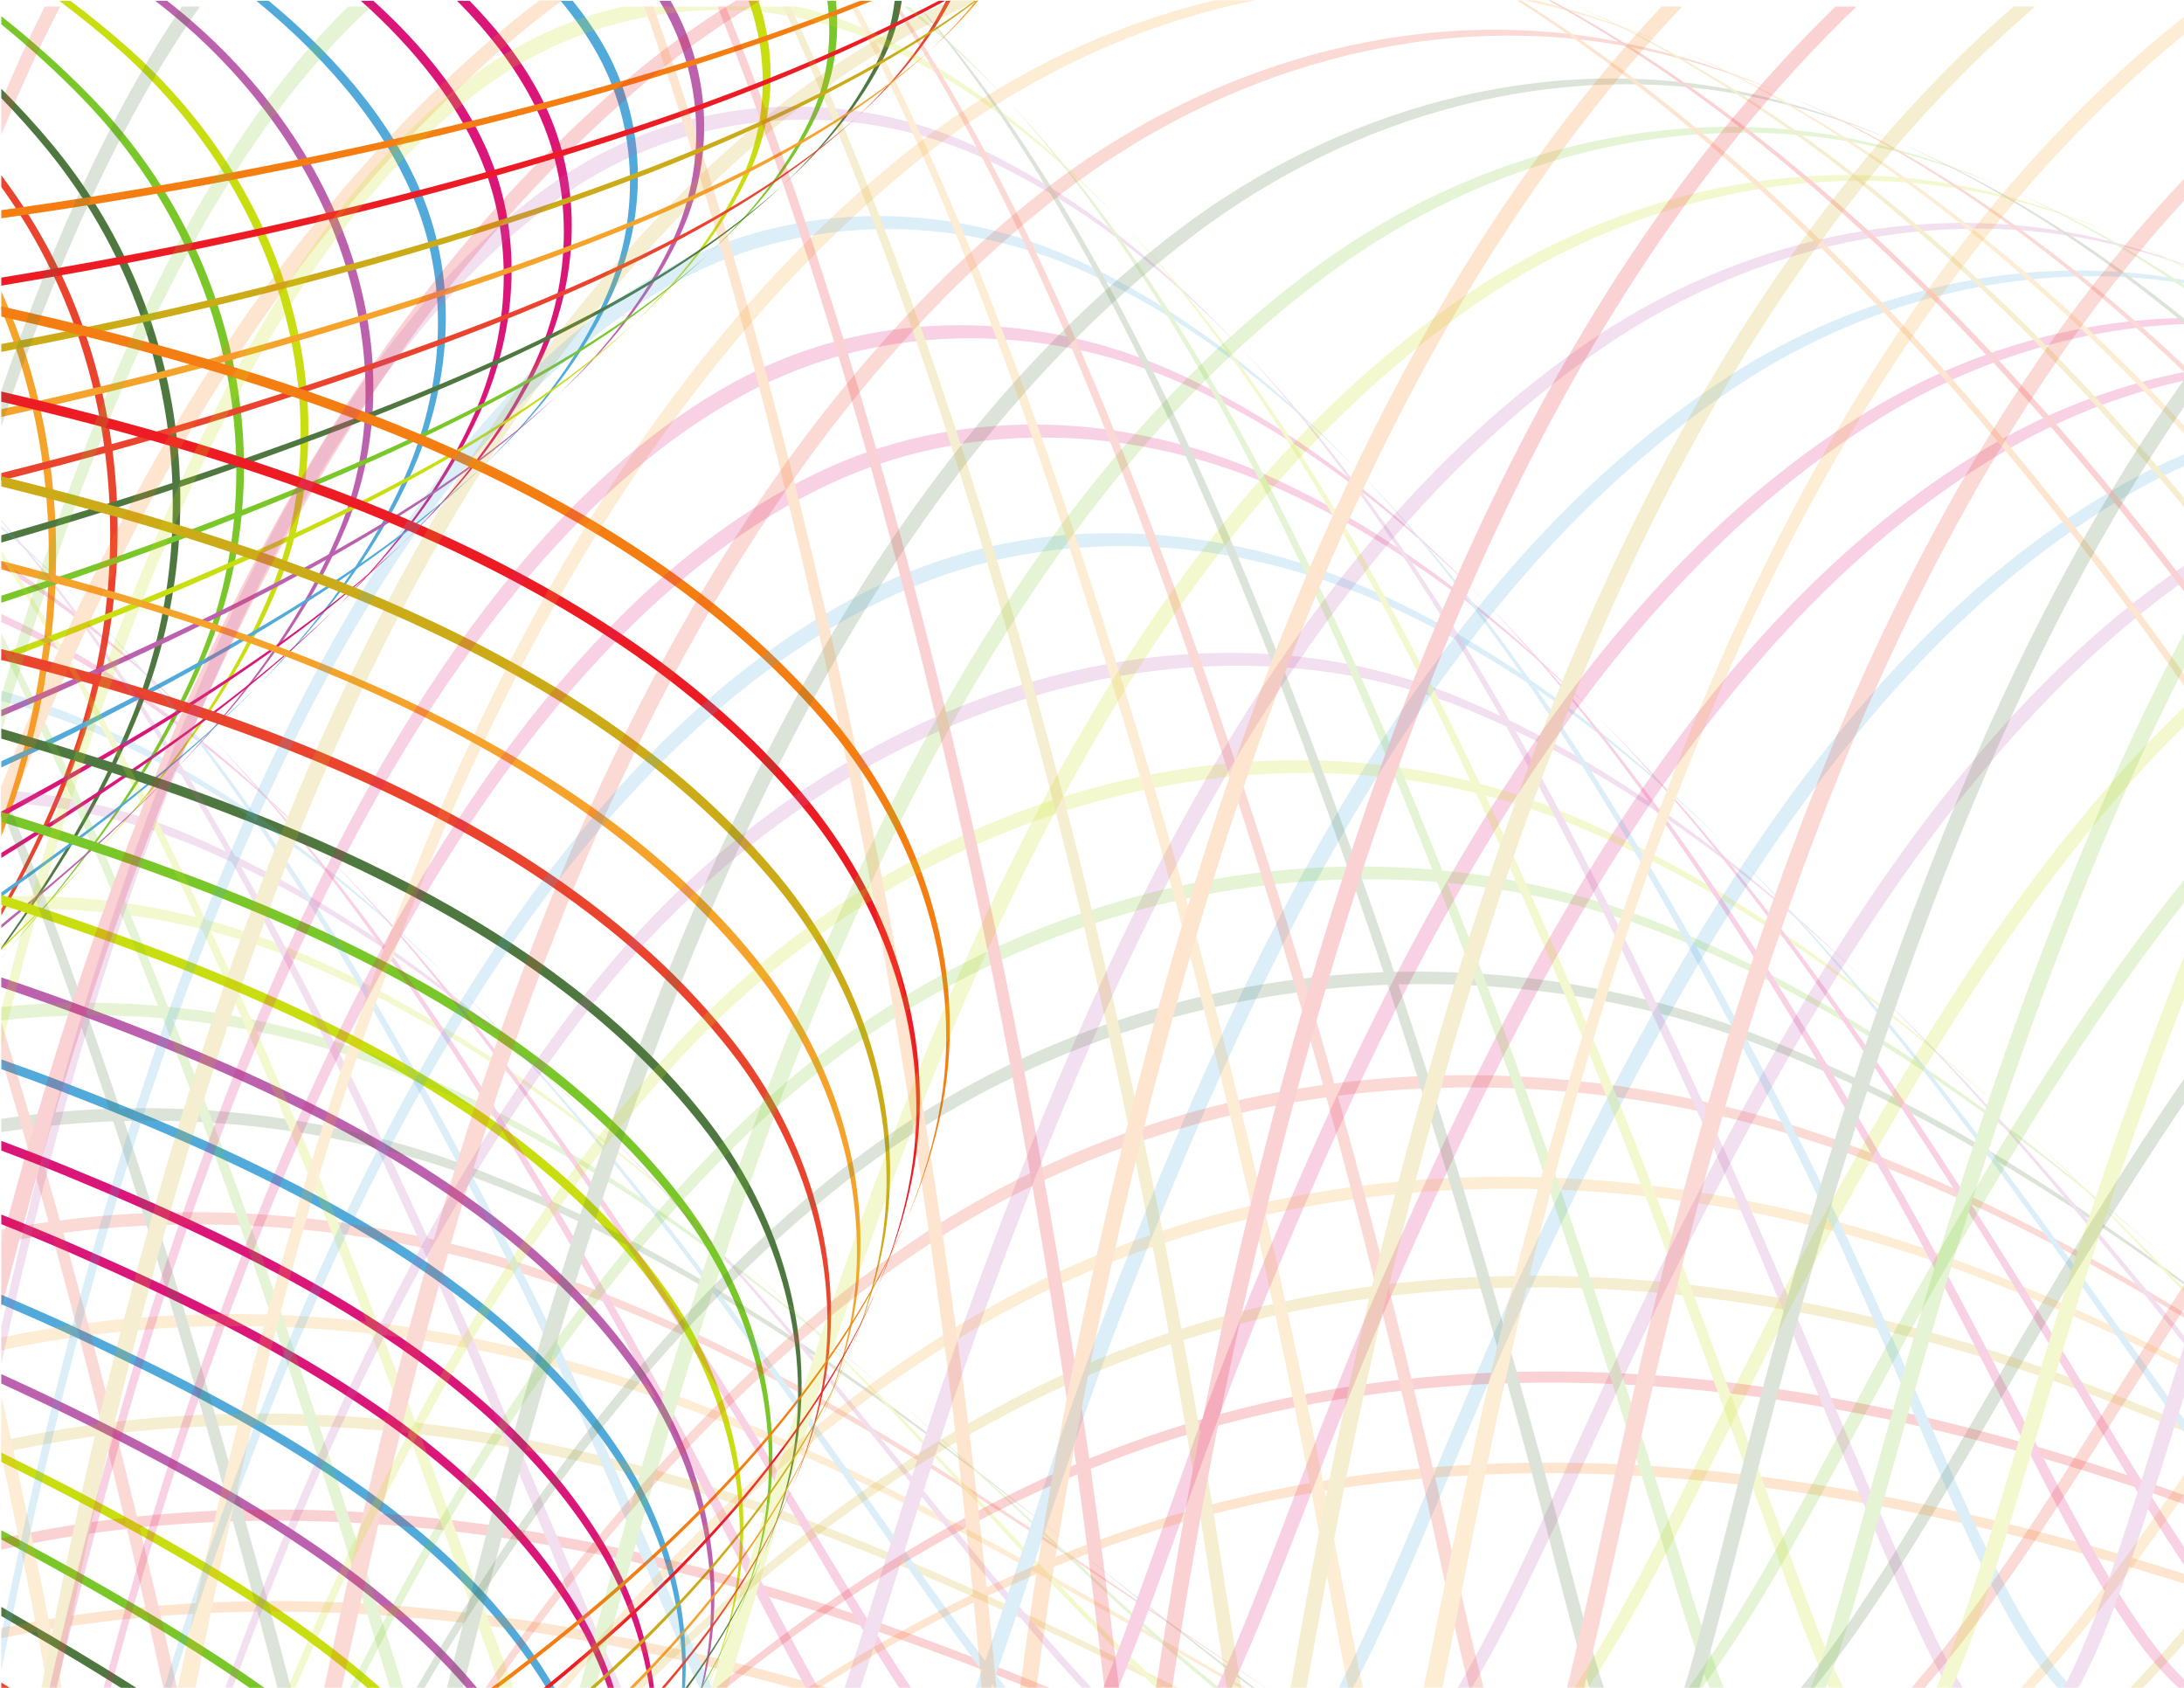 <?xml version="1.0" encoding="UTF-8"?>
<svg version="1.1" viewBox="0 0 1056 816" xml:space="preserve" xmlns="http://www.w3.org/2000/svg"><defs><clipPath id="a"><path d="m0.471 612.02h792.82v-612.01h-792.82z"/></clipPath><clipPath id="b"><path d="m0.471 609.78h792.82v-609.76h-792.82z"/></clipPath></defs><g transform="matrix(1.333 0 0 -1.333 0 816)"><path d="m0.471 506.47c28.472-62.884 24.045-134.1 1.372-194.12-0.452-1.196-0.909-2.388-1.372-3.576v5.275c20.779 57.814 25.105 125.28 0 185.86z" fill="#f6a32c"/><path d="m0.471 1.93c1.324-0.828 2.654-1.66 3.989-2.495h-3.989z" fill="#ea442f"/><path d="m0.471 548.61c1.574-2.117 3.111-4.247 4.608-6.391 44.448-63.782 46.601-143.44 21.419-208.28-7.399-19.019-16.336-36.883-26.027-53.852v2.374c8.535 15.489 16.419 31.726 23.079 48.897 25.144 64.955 23.617 144.57-20.116 208.74-0.971 1.421-1.958 2.836-2.963 4.246z" fill="#ea442f"/><path d="m0.471 29.355c11.707-6.771 23.908-13.826 36.268-21.419 4.549-2.796 9.098-5.628 13.63-8.501h-5.604c-2.588 1.631-5.18 3.25-7.772 4.857-12.444 7.712-24.732 14.878-36.522 21.763z" fill="#4e7840"/><path d="m0.471 579.98c6.512-6.518 12.633-13.201 18.34-20.053 50.369-60.629 57.814-140.54 32.35-204.38-12.926-32.357-31.152-61.229-50.69-87.881v0.905c18.35 25.7 35.418 53.463 47.742 84.393 25.429 63.957 18.637 143.85-31.041 204.85-5.215 6.39-10.788 12.636-16.701 18.742z" fill="#4e7840"/><path d="m0.471 57.159c11.017-5.888 22.49-12.052 34.134-18.708 21.127-12.078 42.383-24.92 62.117-39.016h-5.391c-18.089 12.661-37.327 24.328-56.47 35.366-11.731 6.762-23.291 13.027-34.39 19.014z" fill="#7ac72a"/><path d="m0.471 264.77c28.3 32.403 55.388 68.113 72.412 109.81 25.664 62.934 13.414 142.94-42.033 200.88-9.284 9.675-19.434 18.958-30.379 27.865v2.959c11.548-9.158 22.244-18.724 32.01-28.721 56.141-57.564 69.04-137.59 43.352-200.4-17.541-42.82-45.874-79.303-75.362-112.34z" fill="#7ac72a"/><path d="m0.471 85.314c10.341-5.105 21.086-10.478 31.996-16.289 37.45-19.951 75.578-42.255 106.12-69.59h-4.658c-29.553 25.63-65.671 46.845-101.2 65.934-10.999 5.906-21.831 11.367-32.252 16.561z" fill="#c9de11"/><path d="m0.471 267.75c38.238 36.858 76.037 78.136 97.091 128.44 25.849 61.891 8.015 141.85-53.092 196.83-7.209 6.472-14.885 12.751-22.995 18.843h4.044c7.214-5.43 14.08-11.011 20.574-16.749 61.787-54.622 80.288-134.57 54.419-196.34-21.494-51.215-60.617-93.032-100.04-130.31z" fill="#c9de11"/><path d="m0.471 113.79c9.671-4.416 19.689-9.081 29.854-14.133 52.978-26.341 107.74-57.317 143.17-100.23h-3.794c-35.155 40.924-87.949 70.91-139.12 96.561-10.255 5.139-20.36 9.886-30.111 14.379z" fill="#bc61ad"/><path d="m0.471 275.57c48.128 39.743 97.216 84.915 121.78 142.25 25.98 60.828 2.461 140.54-64.218 192.69-0.58 0.454-1.162 0.905-1.747 1.356h4.307c66.63-51.835 90.48-131.04 64.611-191.46-24.948-58.088-75.423-103.64-124.73-143.64z" fill="#bc61ad"/><path d="m0.471 142.58c9.004-3.812 18.295-7.854 27.709-12.228 67.552-31.39 138.56-70.211 173.33-130.92h-3.021c-35.118 58.462-104.19 96.394-170.05 127.25-9.504 4.45-18.882 8.561-27.966 12.442z" fill="#51aada"/><path d="m0.471 286.93c57.942 41.476 118.81 89.317 146.47 152.51 13.344 30.534 16.255 65.338 4.811 96.396-10.03 27.194-30.776 53.086-58.76 76.021h4.482c26.946-22.279 46.98-47.303 56.905-73.6 11.659-30.948 8.858-65.745-4.486-96.231-28.021-63.823-90.323-111.91-149.42-153.54z" fill="#51aada"/><path d="m0.471 171.65c8.335-3.288 16.898-6.776 25.558-10.539 70.902-30.827 146.08-69.741 183.79-132.6 5.462-9.116 9.87-18.895 13.074-29.074h-2.223c-3.045 8.91-7.018 17.484-11.816 25.544-37.372 62.62-112.05 101.54-182.57 132.45-8.75 3.833-17.401 7.384-25.816 10.73z" fill="#da1779"/><path d="m0.471 300.99c1.908 1.185 3.823 2.383 5.743 3.593 65.991 41.602 135.82 90.267 165.43 156.5 13.413 30.082 15.284 64.862 2.055 94.989-8.686 19.752-23.477 38.515-42.821 55.791h4.556c18.328-16.577 32.414-34.507 40.885-53.376 13.434-30.015 11.703-64.793-1.721-94.817-29.705-66.264-100.11-114.86-166.8-156.32-2.454-1.527-4.901-3.03-7.335-4.515z" fill="#da1779"/><path d="m0.471 194.86c7.801-2.922 15.789-6.018 23.852-9.347 73.43-30.316 151.75-69.23 191.9-133.58 9.908-15.903 16.66-33.852 19.454-52.499h1.654c-2.518 19.92-9.556 39.136-20.142 56.037-40.514 64.575-119.32 103.48-193.12 133.73-7.974 3.266-15.875 6.307-23.595 9.176z" fill="#da1779"/><path d="m0.471 317.84c6.411 3.376 12.933 6.897 19.498 10.587 71.977 40.455 146.82 88.444 177.16 154.98 13.481 29.587 14.192 64.351-0.847 93.485-6.29 12.189-15.081 23.873-25.955 34.974h-4.574c11.81-11.834 21.281-24.33 27.914-37.385 14.809-29.26 13.981-64.015 0.508-93.661-30.281-66.489-104.52-114.56-175.8-155.16-6.022-3.427-12.007-6.716-17.901-9.88z" fill="#da1779"/><path d="m0.471 224.37c7.119-2.515 14.379-5.17 21.694-7.999 76.628-29.673 158.92-68.589 202.16-134.81 15.713-24.109 24.342-52.999 23.028-82.129h1.076c2.084 30.347-6.707 60.604-23.135 85.676-43.588 66.452-126.37 105.37-203.38 134.96-7.227 2.774-14.4 5.379-21.437 7.849z" fill="#51aada"/><path d="m0.471 336.08c10.67 4.753 21.716 9.894 32.889 15.552 77.726 39.371 157.42 86.618 188.49 153.42 13.5 29.102 13.004 63.804-3.718 91.973-3.013 5.055-6.484 10-10.379 14.834h-4.391c4.637-5.599 8.707-11.346 12.16-17.24 16.528-28.281 16.873-62.996 3.372-92.156-30.988-66.765-110.1-114.11-187.14-153.61-10.615-5.441-21.118-10.417-31.286-15.038z" fill="#51aada"/><path d="m0.471 254.1c6.425-2.159 12.957-4.421 19.533-6.808 79.834-29.013 166.1-67.958 212.43-136.03 21.532-31.757 31.126-71.876 22.043-110.4-0.112-0.478-0.228-0.954-0.346-1.432h0.479c0.409 1.517 0.793 3.037 1.149 4.552 9.071 38.693-0.619 78.997-22.353 110.83-46.687 68.316-133.45 107.24-213.66 136.18-6.488 2.337-12.932 4.557-19.274 6.675z" fill="#bc61ad"/><path d="m0.471 354.68c14.779 6.205 30.289 12.892 46.336 20.259 83.441 38.293 168 84.714 199.77 151.77 12.653 26.779 11.902 58.852-3.346 85.148h-4.072c16.458-26.83 17.503-60.074 4.461-87.738-31.705-67.016-115.66-113.55-198.43-151.97-15.475-7.187-30.445-13.733-44.725-19.82z" fill="#bc61ad"/><path d="m0.471 284.02c5.719-1.837 11.522-3.75 17.366-5.743 83.049-28.346 173.29-67.318 222.73-137.25 22.959-32.56 33.592-74.031 24.636-114-2.066-9.161-5.085-18.373-8.991-27.587h-9e-3c4.546 10.261 8.006 20.524 10.285 30.721 8.954 40.142-1.809 81.784-24.946 114.43-49.809 70.156-140.54 109.13-223.97 137.4-5.758 1.949-11.474 3.82-17.108 5.62z" fill="#c9de11"/><path d="m0.471 374.93c18.928 6.998 38.987 14.694 59.835 23.41 89.133 37.225 178.53 82.749 211.01 150.04 9.461 19.684 10.777 42.549 3.808 63.482h-3.606c7.804-21.646 6.684-45.568-3.159-66.073-32.378-67.265-121.22-112.87-209.67-150.25-20.273-8.562-39.787-16.15-58.219-23.068z" fill="#c9de11"/><path d="m0.471 314.07c4.971-1.516 10.039-3.096 15.196-4.749 86.268-27.673 180.5-66.68 233.06-138.46 24.393-33.352 36.073-76.17 27.245-117.59-3.832-17.838-11.194-35.899-21.605-53.838h-0.452c11.348 18.973 19.318 38.104 23.346 56.982 8.828 41.586-3.004 84.561-27.558 118.01-52.95 71.984-147.64 111.02-234.29 138.6-5.068 1.614-10.049 3.157-14.937 4.638z" fill="#7ac72a"/><path d="m0.471 396.09c23.063 7.499 47.701 15.926 73.388 25.746 94.795 36.201 189.06 80.698 222.2 148.22 6.337 12.973 8.698 27.47 7.159 41.809h-3.136c2.044-15.182-0.259-30.645-6.98-44.401-33.052-67.495-126.76-112.09-220.86-148.44-25.114-9.675-49.202-18.024-71.766-25.483z" fill="#7ac72a"/><path d="m0.471 344.26c4.271-1.23 8.612-2.507 13.021-3.837 89.49-27.002 187.69-66.074 243.4-139.66 25.799-34.161 38.586-78.294 29.875-121.15-5.426-26.551-18.494-53.639-37.702-80.179h-0.835c20.4 27.553 34.24 55.736 39.83 83.335 8.702 43.023-4.229 87.308-30.189 121.57-56.105 73.797-154.77 112.89-244.64 139.81-4.319 1.293-8.574 2.537-12.761 3.733z" fill="#4e7840"/><path d="m0.471 418.01c27.19 7.768 56.433 16.708 86.997 27.41 100.45 35.177 199.56 78.576 233.34 146.31 3.169 6.38 5.259 13.166 6.294 20.129h-2.591c-0.896-7.868-3.106-15.547-6.663-22.721-33.688-67.718-132.25-111.23-232.01-146.54-29.98-10.601-58.672-19.481-85.367-27.228z" fill="#4e7840"/><path d="m0.471 372.83c86.782-21.843 200.88-60.584 264.62-142.1 27.233-34.945 41.1-80.397 32.524-124.69-6.885-35.329-26.991-71.685-56.964-106.61h-1.198c31.377 35.91 52.406 73.395 59.46 109.78 8.585 44.456-5.436 90.071-32.841 125.1-64.131 81.75-178.58 120.65-265.6 142.45z" fill="#ea442f"/><path d="m0.471 440.6c31.319 7.838 65.198 17.088 100.66 28.501 105.28 33.893 208.43 75.735 243.64 142.76h-1.647c-0.166-0.346-0.336-0.691-0.509-1.034-34.334-67.912-137.7-110.27-243.12-144.56-34.879-11.329-68.201-20.563-99.025-28.403z" fill="#ea442f"/><path d="m0.471 405.59c88.633-21.444 205.63-61.325 272.83-144.82 28.666-35.722 43.641-82.48 35.191-128.2-8.213-44.211-36.676-90.129-79.149-133.14h-1.533c44.074 43.953 73.615 91.042 81.985 136.32 8.419 45.885-6.673 92.799-35.511 128.61-62.419 77.418-169.08 116.6-265.41 142.19-2.828 0.75-5.628 1.48-8.398 2.191z" fill="#f6a32c"/><path d="m0.471 463.73c35.457 7.74 73.998 17.174 114.38 29.15 98.4 29.194 194.48 64.45 239.93 118.98h-0.805c-44.366-56.026-141.41-92.071-240.77-121.82-39.793-11.913-77.774-21.341-112.74-29.099z" fill="#f6a32c"/><path d="m0.471 435.71c2.14-0.523 4.298-1.059 6.472-1.606 99.176-25.013 209.34-64.245 274.58-143.22 30.106-36.488 46.191-84.546 37.879-131.68-9.371-52.921-47.141-108.44-103.16-158.9-0.321-0.289-0.642-0.578-0.964-0.867h-1.856c1.285 1.138 2.562 2.28 3.831 3.423 56.21 50.681 94.106 106.41 103.46 159.53 8.291 47.302-7.934 95.508-38.202 132.1-65.614 79.195-176.26 118.44-275.83 143.36-2.086 0.521-4.156 1.031-6.21 1.53z" fill="#cbab17"/><path d="m0.471 487.37c39.606 7.5 82.835 16.987 128.15 29.388 59.172 16.196 116.69 35.686 167.47 60.98 21.328 10.617 40.936 21.926 57.394 34.121h0.666c-17.087-13.238-37.891-25.443-60.659-36.85-50.512-25.313-107.7-44.855-166.52-61.111-44.725-12.358-87.394-21.836-126.5-29.373z" fill="#cbab17"/><path d="m0.471 466.46c1.419-0.331 2.846-0.666 4.28-1.008 102.42-24.328 216.57-63.649 285.02-144.39 31.558-37.242 48.771-86.598 40.587-135.14-9.219-54.523-47.965-111.92-105.65-164.16-8.323-7.535-17-14.973-26.016-22.314h-2.132c10.147 8.175 19.875 16.471 29.163 24.886 57.888 52.455 96.746 110.08 105.94 164.79 8.154 48.718-9.208 98.2-40.912 135.56-68.835 80.952-183.46 120.28-286.27 144.53-1.346 0.317-2.685 0.63-4.018 0.939z" fill="#ed1c24"/><path d="m0.471 511.46c43.766 7.15 91.713 16.557 141.98 29.269 62.154 15.759 122.36 34.848 175.41 59.872 7.78 3.665 15.335 7.415 22.601 11.258h2.316c-8.753-4.805-17.967-9.464-27.522-13.995-52.781-25.053-112.66-44.208-174.46-60.006-49.675-12.686-97.056-22.116-140.33-29.307z" fill="#ed1c24"/><path d="m0.471 497.32c0.693-0.154 1.387-0.308 2.084-0.465 105.66-23.673 223.82-63.052 295.48-145.56 32.989-38.006 51.312-88.619 43.314-138.58-9.044-56.122-48.775-115.39-108.13-169.42-16.478-14.985-34.311-29.606-53.392-43.87h-2.398c20.371 15.084 39.35 30.566 56.81 46.457 59.568 54.23 99.406 113.73 108.43 170.05 8.016 50.12-10.488 100.88-43.642 138.99-72.073 82.693-190.7 122.06-296.74 145.7-0.608 0.135-1.215 0.269-1.821 0.403z" fill="#f57e13"/><path d="m0.471 535.93c47.943 6.694 100.63 15.94 155.87 28.863 54.497 12.768 107.4 27.961 155.62 47.062h4.333c-49.797-20.422-104.85-36.5-161.62-49.944-54.646-12.889-106.76-22.176-154.21-28.929z" fill="#f57e13"/><g clip-path="url(#a)" opacity=".2"><path d="m0.471 21.681c101.96 20.972 205.05 5.728 299.94-21.669h-13.075c-91.292 24.795-189.46 37.773-286.87 18.002z" fill="#f57e13"/><path d="m0.471 54.157c108.53 24.019 220.95 4.033 319.67-30.935 20.813-7.38 40.962-15.233 60.528-23.21h-7.48c-15.859 6.278-32.099 12.447-48.759 18.33-100.02 35.3-213.85 56.028-323.96 31.775z" fill="#ed1c24"/><path d="m772.69 0.012c6.983 7.298 13.839 14.9 20.597 22.749v-5.407c-5.248-5.939-10.558-11.729-15.94-17.342z" fill="#cbab17"/><path d="m0.471 89.487c95.821 21.36 196.07 6.623 283.78-25.434 51.7-18.918 98.88-42.074 143.12-64.041h-4.259c-41.788 20.339-86.222 41.535-134.57 59.162-89.036 32.423-190.77 47.703-288.07 25.961z" fill="#cbab17"/><path d="m733.06 0.012c20.688 22.827 40.239 49.737 60.229 78.761v-7.425c-18.346-26.146-36.451-50.419-55.507-71.336z" fill="#f6a32c"/><path d="m0.471 127.04c83.813 17.708 171.32 6.676 247.88-22.14 76.51-28.839 142.38-69.785 203.37-104.89h-1.942c-59.295 33.569-123.3 72.271-197.14 100-77.887 29.223-166.94 40.607-252.17 22.423z" fill="#f6a32c"/><path d="m693.38 0.012c33.678 39.16 63.988 92.235 99.913 147.91v-8.75c-33.745-52.376-62.924-101.96-95.148-139.16z" fill="#ea442f"/><path d="m0.471 166.18c72.128 13.531 146.57 4.881 211.96-20.423 95.985-37.204 174.3-97.875 246.84-145.74h-0.153c-71.383 46.334-148.48 104.57-242.39 140.86-66.716 25.732-142.73 34.607-216.25 20.564z" fill="#ea442f"/><path d="m653.22 0.012c33.509 41.751 63.384 101.04 101.42 162.72 12.404 20.115 25.238 40.233 38.656 59.781v-8.943c-11.232-16.572-22.067-33.495-32.599-50.418-38.417-61.767-68.68-121.21-102.65-163.14z" fill="#4e7840"/><path d="m0.471 206.36c60.427 9.174 121.73 1.858 176.03-19.726 107.65-42.856 192.12-120.85 270.23-181.11 2.429-1.873 4.86-3.71 7.292-5.511h1.135c-1.31 0.966-2.62 1.938-3.929 2.925-78.306 58.992-162.85 136.09-270.43 178.81-55.622 22.036-118.49 29.471-180.33 19.778z" fill="#4e7840"/><path d="m612.46 0.012c29.793 40.439 56.56 98.403 91.423 159.18 26.878 46.846 56.027 94.074 89.41 135.13v-8.188c-30.82-38.89-58.07-82.852-83.339-126.52-35.232-60.902-62.356-119.03-92.584-159.6z" fill="#7ac72a"/><path d="m0.471 246.93c48.484 4.903 96.751-1.752 140.09-19.412 108.19-44.161 192.06-129.6 268.46-200.32 10.47-9.686 20.926-18.822 31.26-27.189h2.039c-9.533 7.614-19.156 15.866-28.783 24.593-76.615 69.479-160.55 154.03-268.68 198.02-44.647 18.141-94.461 24.85-144.39 19.448z" fill="#7ac72a"/><path d="m570.99 0.012c26.271 39.451 50.189 96.058 82.037 155.64 38.957 72.863 83.31 147.27 140.26 201.07v-6.861c-53.93-52.794-96.536-123.97-134.18-193.79-32.196-59.74-56.439-116.51-83.119-156.06z" fill="#c9de11"/><path d="m0.471 287.08c36.211 1.08 71.685-5.125 104.14-18.669 108.71-45.462 191.96-138.51 266.55-219.45 16.419-17.816 32.58-34.509 48.157-48.955h2.85c-15.079 13.736-30.67 29.509-46.474 46.347-74.801 79.73-158.14 171.85-266.78 217.17-33.756 14.049-70.744 20.311-108.44 18.812z" fill="#c9de11"/><path d="m528.73 0.012c23 38.728 44.357 93.954 73.351 152.09 48.674 97.543 106.86 198.74 191.21 255.59v-5.511c-80.88-56.96-137.49-154.98-185.12-249.65-29.329-58.319-50.977-113.71-74.352-152.51z" fill="#bc61ad"/><path d="m0.471 325.66c23.657-1.731 46.635-7.134 68.176-16.325 109.22-46.745 191.79-147.56 264.5-238.51 20.778-25.988 40.644-50.544 59.259-70.806h3.481c-18.347 19.577-37.863 43.176-58.188 68.188-72.941 89.766-155.6 189.64-264.76 236.24-22.853 9.726-47.308 15.265-72.476 16.741z" fill="#bc61ad"/><path d="m485.55 0.012c20.033 38.217 39.145 92.04 65.48 148.53 52.335 112.22 117.08 230.19 218.46 287.66 7.676 4.344 15.628 8.229 23.797 11.626v-4.209c-6.12-2.73-12.107-5.74-17.937-9.014-100.98-56.891-165.75-174.05-218.22-285.63-26.639-56.698-46.003-110.69-66.373-148.96z" fill="#51aada"/><path d="m0.471 361.66c10.96-3.02 21.733-6.841 32.201-11.407 109.72-47.997 191.48-156.7 262.32-257.5 24.001-34.161 45.924-66.843 65.968-92.744h3.96c-19.94 25.235-41.693 56.933-65.357 90.114-71.049 99.643-152.92 207.4-262.59 255.24-11.837 5.154-24.061 9.369-36.502 12.562z" fill="#51aada"/><path d="m441.38 0.012c17.428 37.851 34.636 90.254 58.5 144.97 51.27 117.5 115.99 242.07 220.53 304.58 22.361 13.349 47.116 22.9 72.874 27.855v-3.057c-23.638-5.131-46.339-14.14-67.002-26.398-104.15-61.93-168.89-185.69-220.29-302.56-24.15-54.931-41.566-107.51-59.285-145.4z" fill="#da1779"/><path d="m0.471 389.47c108.28-50.184 188.03-165.44 256.2-274.69 26.46-42.405 49.086-83.385 69.473-114.77h4.305c-20.389 30.736-42.993 70.721-69.189 112.13-69.19 109.36-150.13 225.07-260.28 274.16-0.172 0.076-0.344 0.153-0.517 0.228z" fill="#da1779"/><path d="m405.62 0.012c15.655 37.625 31.613 88.883 53.674 142.14 50.422 121.69 115.14 251.48 222.16 318.02 33.362 20.71 72.141 33.098 111.83 34.5v2.17c-41.761-0.503-82.726-13.228-117.72-35.069-107.4-67.143-172.1-197.73-222.41-320.05-21.8-53.038-37.59-104.12-53.002-141.71z" fill="#da1779"/><path d="m0.471 406.46c94.158-57.582 164.98-167.86 225.75-274.17 28.042-49.086 50.441-96.678 70.616-132.28h-4.52c-20.118 36.224-42.435 84.813-70.701 134.92-59.626 105.71-129.09 215.14-221.14 273.68z" fill="#da1779"/><path d="m359.45 0.012c13.828 37.343 28.546 87.12 48.522 138.57 49.349 126.99 114.07 263.37 224.21 335.01 46.861 30.432 104.59 44.83 161.11 35.629v1.192c-58.452 10.968-118.56-3.579-167.01-35.217-110.52-72.232-175.24-209.42-224.45-337.04-19.74-51.236-34.335-100.83-47.977-138.14z" fill="#51aada"/><path d="m0.471 420.42c76.487-64.262 135.81-166.15 187.16-265.95 29.767-57.869 51.156-113.71 70.761-154.46h-4.666c-19.53 41.358-40.759 98.167-70.719 157.12-50.219 98.787-108.14 199.49-182.54 264.3z" fill="#51aada"/><path d="m312.12 0.012c12.46 36.977 26.282 85.212 44.418 134.98 48.251 132.3 113.02 275.25 226.24 352.04 52.818 35.68 119.54 51.582 183.6 36.532 8.947-2.106 17.921-4.772 26.902-7.975v0.261c-10.716 4.045-21.423 7.338-32.093 9.834-64.349 15.034-131.38-1.024-184.32-37.042-113.62-77.37-178.36-221.15-226.49-354.09-17.932-49.587-31.666-97.629-43.991-134.55z" fill="#bc61ad"/><path d="m0.471 423.58c59.079-66.615 106.64-157.15 148.42-246.84 29.663-63.642 52.769-122.12 73.917-170.8 0.867-1.999 1.723-3.976 2.568-5.928h-4.619c-0.948 2.236-1.911 4.507-2.889 6.803-21.004 49.269-44.015 108.35-73.619 172.6-40.626 88.203-86.751 177.16-143.78 243.69z" fill="#bc61ad"/><path d="m263.84 0.012c11.47 36.428 24.628 83.043 41.176 131.39 47.143 137.63 111.96 287.19 228.27 369.12 54.153 38.043 123.13 55.666 189.6 40.825 23.362-5.249 46.927-14.216 70.404-26.492v-0.48c-25.202 13.645-50.528 23.514-75.616 29.1-66.759 14.838-136.02-2.996-190.32-41.34-116.68-82.544-181.5-232.9-228.51-371.16-16.373-48.2-29.46-94.617-40.83-130.97z" fill="#c9de11"/><path d="m0.471 412.53c42.124-62.826 77.625-138.21 109.52-213.42 29.139-68.739 51.488-132.22 71.413-185.84 1.683-4.53 3.302-8.953 4.869-13.254h-4.741c-1.635 4.574-3.325 9.292-5.089 14.129-19.757 54.22-42.019 118.3-71.112 187.64-30.661 73.155-64.707 146.42-104.86 208.27z" fill="#c9de11"/><path d="m215.97 0.012c10.422 36.717 22.012 79.915 37.416 127.8 46.023 142.96 110.9 299.13 230.28 386.23 55.472 40.422 126.68 59.778 195.57 45.148 37.818-8.093 76.233-25.69 114.06-51.144v-1.174c-39.526 27.271-79.74 46.047-119.29 54.456-69.164 14.63-140.64-4.979-196.28-45.671-119.72-87.748-184.64-244.67-230.52-388.27-15.247-47.701-26.687-90.745-36.952-127.37z" fill="#7ac72a"/><path d="m0.471 382.56c25.931-50.629 49.059-105.77 70.466-161 28.561-73.873 50.176-142.38 68.886-200.94 2.275-7.142 4.403-14.024 6.427-20.609h-4.826c-2.068 6.854-4.246 14.032-6.585 21.49-18.539 59.148-40.013 128.28-68.581 202.74-20.09 52.417-41.715 104.74-65.787 153.23z" fill="#7ac72a"/><path d="m167.9 0.012c9.196 35.915 19.71 77.81 33.752 124.19 44.908 148.3 109.89 311.03 232.28 403.37 56.812 42.755 130.21 63.945 201.49 49.508 52.372-10.665 106-39.142 157.87-81.278v-1.788c-53.519 44.35-108.99 74.285-163.12 85.209-71.554 14.422-145.21-7.008-202.19-50.028-122.73-92.979-187.75-256.48-232.52-405.42-13.883-46.204-24.276-87.944-33.338-123.76z" fill="#4e7840"/><path d="m0.471 327.7c10.9-27.465 21.274-55.506 31.255-83.602 28.038-79.004 48.832-152.61 66.333-216.09 2.697-9.823 5.154-19.174 7.456-27.994h-4.898c-2.329 9.088-4.82 18.733-7.563 28.879-17.313 64.082-38.048 138.29-66.026 217.91-8.534 24.279-17.358 48.511-26.557 72.368z" fill="#4e7840"/><path d="m123.95 0.012c30.924 140.08 88.554 407.46 260.14 541.14 58.117 45.13 133.71 68.109 207.37 53.896 67.08-13.024 136.38-54.601 201.84-116.46v-2.371c-67.035 64.408-138.25 107.69-207.1 120.99-73.935 14.228-149.8-9.009-208.07-54.425-171.97-134.43-229.93-402.28-260.55-542.76z" fill="#ea442f"/><path d="m0.471 241.32c23.347-74.61 41.023-144.41 55.641-205.89 2.98-12.556 5.633-24.381 8.083-35.416h-4.967c-2.463 11.298-5.135 23.42-8.142 36.304-13.52 57.736-29.661 122.7-50.615 192.06z" fill="#ea442f"/><path d="m70.965 0.012c28.427 143.28 88.256 414.47 263.16 554.74 35.303 28.228 77.088 48.446 121.14 57.267h-14.824c-40.8-9.762-79.368-29.218-112.29-55.637-128.76-103.44-193.92-280.2-236.47-439.84-11.504-43.197-20.113-82.369-27.213-116.53z" fill="#f6a32c"/><path d="m0.471 106.01c4.874-21.774 9.354-42.852 13.512-63.129 3.148-15.32 5.899-29.632 8.398-42.868h-5.062c-2.489 13.5-5.234 28.108-8.384 43.761-2.679 13.277-5.494 26.891-8.464 40.819z" fill="#f6a32c"/><path d="m793.29 453.75c-75.167 81.984-157.06 138.94-236.26 158.27h-4.336c80.363-16.618 163.88-72.876 240.6-155.35z" fill="#f6a32c"/><path d="m20.938 0.012c6.402 33.411 14.344 71.465 24.916 113.34 41.6 164.36 106.85 346.92 238.2 455.04 21.578 17.738 45.587 32.54 71.095 43.632h-10.048c-24-10.938-46.61-25.156-67.042-41.998-131.71-108.74-196.98-292.1-238.43-457.11-10.448-41.694-18.294-79.599-24.607-112.9z" fill="#cbab17"/><path d="m793.29 426.94c-9.961 12.039-20.033 23.693-30.216 34.949-62.424 68.989-129.46 121.33-195.92 150.14h-7e-3c67.862-28.25 136.45-81.31 200.18-151.81 8.736-9.661 17.39-19.615 25.961-29.855z" fill="#cbab17"/><path d="m0.471 137.27c40.944 162.32 106.33 337.46 233.4 444.79 13.173 11.122 27.256 21.168 42.044 29.964h-8.848c-13.751-8.41-26.875-17.9-39.204-28.327-121.08-102.59-186.17-266.55-227.39-422.44z" fill="#ed1c24"/><path d="m793.29 396.25c-21.46 28.347-43.426 54.951-65.909 79.677-53.072 58.358-109.32 105.05-165.74 136.1h1.036c57.497-30.951 114.89-78.289 168.98-137.78 20.994-23.107 41.535-47.861 61.632-74.145z" fill="#ed1c24"/><path d="m0.471 310.08c40.784 109.28 98.217 212.22 183.09 285.67 6.581 5.691 13.39 11.12 20.401 16.265h-8.292c-6.213-4.657-12.263-9.536-18.132-14.625-80.782-70.157-136.71-166.93-177.07-270.45z" fill="#f57e13"/><path d="m793.29 361.86c-32.755 46.839-66.67 89.725-101.78 128.17-45.457 49.752-93.142 91.199-141.25 121.99h1.552c49.04-30.911 97.676-72.974 144-123.68 33.584-36.796 66.068-77.671 97.484-122.19z" fill="#f57e13"/></g><g clip-path="url(#b)" opacity=".2"><path d="m292.98 0.017c49.854 32.308 101.78 55.704 154.4 68.458 117.99 28.482 238.12 6.894 345.9-27.458v-3.52c-106.81 33.607-225.32 55.081-342.31 28.211-52.287-12.052-104-34.491-153.74-65.691z" fill="#f57e13"/><path d="m259.77 0.017c49.992 41.335 102.93 72.676 157.65 91.528 122.09 41.924 252.44 21.607 364.98-18.113 3.651-1.289 7.281-2.593 10.891-3.91v-3.297c-2.193 0.786-4.394 1.569-6.602 2.345-112.72 39.638-242.99 60.835-365.69 20.222-54.526-18.103-107.42-48.497-157.48-88.775z" fill="#ed1c24"/><path d="m229.92 0.017c49.031 49.97 101.85 89.199 157.66 114.5 116.79 52.806 247.9 40.028 358.93-0.401 16.011-5.836 31.59-12.079 46.781-18.566v-2.943c-13.834 5.791-27.987 11.379-42.492 16.648-111.2 40.347-242.22 54.049-359.66 2.519-55.721-24.505-108.6-62.796-157.79-111.76z" fill="#cbab17"/><path d="m202.23 0.018c47.413 58.308 99.402 105.34 155.64 137.37 111.42 63.302 243.28 58.475 352.73 17.426 28.985-10.886 56.443-23.502 82.687-36.877v-2.441c-24.951 12.442-50.995 24.198-78.393 34.45-109.64 40.989-241.4 46.753-353.48-15.29-56.214-31.21-108.33-77.313-155.96-134.64z" fill="#f6a32c"/><path d="m176.1 0.017c45.359 66.41 96.02 121.18 152.2 160.14 106.08 73.387 238.56 76.94 346.39 35.362 42.678-16.482 81.865-37.586 118.6-60.137v-1.783c-35.515 21.314-73.31 41.266-114.31 57.054-108.03 41.516-240.45 38.995-347.16-33.215-56.206-38.124-107.06-91.969-152.69-157.42z" fill="#ea442f"/><path d="m151.08 0.017c43.044 74.327 92.061 136.75 147.77 182.81 100.83 83.168 233.75 95.459 339.91 53.417 57.217-22.694 107.88-55.279 154.53-89.845v-0.931c-45.494 32.962-94.807 63.98-150.23 85.907-106.37 41.985-239.25 30.772-340.7-51.253-55.787-45.203-105.02-106.71-148.36-180.1z" fill="#4e7840"/><path d="m126.94 0.017c40.54 82.105 87.669 152.12 142.58 205.38 95.737 92.698 228.83 113.99 333.3 71.581 72.788-29.602 134.57-77.819 190.47-127.66v0.142c-54.832 47.839-115.31 93.924-186.17 122.65-104.67 42.375-237.74 22.148-334.09-69.403-55.013-52.406-102.39-121.51-143.24-202.69z" fill="#7ac72a"/><path d="m104.39 0.017c38.278 90.383 83.135 168.51 135.94 227.86 90.845 102.02 223.81 132.56 326.54 89.852 89.648-37.352 161.98-106.95 226.42-175.43v1.427c-63.457 66.084-134.57 132.75-222.12 169.13-102.93 42.679-235.92 13.233-327.35-87.661-52.93-58.536-98.122-135.72-136.68-225.18z" fill="#c9de11"/><path d="m81.712 0.017c35.662 98.233 78.169 183.86 129.55 250.24 86.181 111.2 218.69 151.15 319.64 108.24 108.16-46.12 190.18-145.07 262.38-235v2.924c-71.312 87.259-152.24 182.18-258.08 227.2-101.17 42.897-233.74 4.065-320.48-106.03-51.558-65.535-94.382-150.26-130.33-247.56z" fill="#bc61ad"/><path d="m59.473 0.017c32.958 106.05 73.073 199.09 122.85 272.52 43.943 64.724 96.514 113.13 152.56 134.14 51.471 19.25 109.35 14.627 160.05-7.409 109.72-47.821 191.48-156.12 262.32-256.55 12.575-17.832 24.58-35.262 36.043-51.525v4.677c-10.093 14.107-20.58 29.012-31.473 44.229-71.048 99.276-152.92 206.64-262.59 254.3-50.783 22.03-108.67 26.838-160.32 7.943-56.135-20.556-108.94-68.367-153.14-132.46-49.977-72.578-90.348-164.76-123.66-269.86z" fill="#51aada"/><path d="m37.608 0.017c30.181 113.82 67.799 214.28 115.89 294.7 41.864 69.959 92.376 123.5 147.75 148.18 49.92 22.183 107.76 19.324 157.7-2.84 110.21-49.046 191.02-165.29 259.99-275.4 28.591-45.651 52.705-89.646 74.356-121.71v6.498c-20.54 30.738-43.323 70.939-69.768 112.59-69.189 108.96-150.13 224.25-260.28 273.15-50.029 22.147-107.88 25.234-157.98 3.393-55.461-24.214-106.24-77.157-148.33-146.5-48.26-79.614-86.187-179.17-116.74-292.06z" fill="#da1779"/><path d="m20.521 0.017c0.024 0.105 0.048 0.209 0.073 0.314 27.978 119.81 63.548 225.99 110.16 311.9 40.177 74.143 89.077 131.66 143.9 159.31 48.665 24.45 106.47 23.081 155.77 0.837 110.58-49.996 190.53-172.58 258.05-290.28 44.641-77.859 74.982-151.94 104.82-180.05v-2.033h-3.012c-30.491 27.067-60.654 103.9-106.41 184.72-67.283 118.85-147.1 242.42-257.75 292.52-49.208 22.261-107.03 23.435-155.48-1.396-54.76-28.057-103.39-86.219-143.31-160.99-46.307-86.701-81.61-193.63-109.24-314.25-0.045-0.199-0.091-0.398-0.137-0.597z" fill="#da1779"/><path d="m793.29 0.017v1.145c-0.27-0.388-0.539-0.769-0.81-1.145z" fill="#51aada"/><path d="m0.471 6.354c24.95 125.08 57.703 236.44 101.69 327.89 38.147 79.389 84.889 141.9 138.99 173.38 47.037 27.288 104.77 27.859 153.27 5.565 111.04-51.164 189.78-181.78 255.47-308.99 45.702-88.519 71.651-172.27 101.72-204.18h-5.227c-30.03 32.592-55.416 117.23-101.12 206.83-65.481 128.33-144.06 259.91-255.15 311.22-48.402 22.292-106.12 21.472-152.96-6.139-53.997-31.951-100.47-95.052-138.4-175.06-42.22-89.129-74.012-196.84-98.281-317.6z" fill="#51aada"/><path d="m753.85 0.017c12.38 21.809 24.411 61.834 39.443 109.08v18.356c-17.724-54.974-31.153-102.63-44.83-127.44z" fill="#bc61ad"/><path d="m0.471 117.43c19.324 88.357 43.32 168.67 73.215 238.74 36.136 84.649 80.718 152.05 134.03 187.46 45.404 30.04 103.02 32.695 150.68 10.387 111.46-52.349 188.86-190.97 252.75-327.63 29.664-63.411 52.77-121.67 73.918-170.18 9.918-22.774 18.332-42.745 26.968-56.197h-5.18c-8.552 13.701-16.849 33.952-26.728 57.069-21.004 49.089-44.016 107.95-73.62 171.97-63.688 137.77-140.89 277.39-252.41 329.85-47.556 22.309-105.15 19.384-150.36-10.972-53.201-35.909-97.513-103.88-133.43-189.15-28.309-67.244-51.211-143.79-69.82-227.75z" fill="#bc61ad"/><path d="m707.96 0.017c15.817 34.647 33.413 105.81 59.312 181.2 8.095 23.545 16.711 47.44 26.02 71.286v15.68c-11.719-29.171-22.343-58.545-32.187-87.391-25.624-75.157-43.198-145.96-58.742-180.78z" fill="#c9de11"/><path d="m0.471 232.28c12.916 52.005 27.772 100.74 44.861 145.71 34.122 89.934 76.521 162.18 129.03 201.56 43.731 32.786 101.22 37.599 148.01 15.301 111.87-53.459 187.73-200.15 249.88-346.18 29.14-68.486 51.487-131.74 71.413-185.16 9.574-25.679 17.07-47.938 25.008-63.496h-5.192c-7.856 15.81-15.251 38.339-24.777 64.369-19.758 54.02-42.019 117.87-71.113 186.95-61.91 147.17-137.62 294.77-249.53 348.4-9.284 4.43-18.994 7.779-28.935 10.04h-63.111c-19.681-4.436-38.71-13.068-55.636-25.935-52.414-39.848-94.514-112.7-128.42-203.25-15.659-41.796-29.407-86.789-41.48-134.6z" fill="#c9de11"/><path d="m0.471 346.44c5.252 18.243 10.79 36.013 16.628 53.287 30.775 91.241 69.02 165.74 117.56 210.05h-8.386c-46.289-45.223-82.866-118.46-112.54-207.46-4.607-13.846-9.025-28.006-13.261-42.468z" fill="#7ac72a"/><path d="m662.2 0.017c2.341 5.499 4.602 11.7 6.67 18.422 13.013 42.419 26.635 96.818 46.776 159.2 20.888 64.647 45.66 132.01 77.648 194.41v12.486c-35.067-66.031-61.667-138.22-83.827-207.32-20.084-62.604-33.564-117.16-46.452-159.64-1.94-6.386-4.055-12.286-6.248-17.551z" fill="#7ac72a"/><path d="m620.08 0.017c-7.17 17.965-13.857 42.703-22.984 71.703-18.539 58.929-40.014 127.81-68.581 202-51.244 133.22-112.48 265.8-198.82 336.06h-1.747c89.551-68.602 152.6-203.42 205.24-338.74 28.561-73.6 50.177-141.86 68.887-200.2 9.161-28.65 15.929-53.121 23.187-70.825z" fill="#7ac72a"/><path d="m0.471 457.47c20.295 60.242 43.921 112.28 72.057 152.31h-6.516c-25.291-37.489-46.839-84.87-65.541-139.28z" fill="#4e7840"/><path d="m616.41 0.017c1.198 3.457 2.35 7.166 3.429 11.098 11.831 42.987 24.54 98.629 44.077 162.93 30.233 99.472 69.562 205.46 129.38 292.17v9.801c-63.429-88.765-104.4-199.1-135.57-302.4-19.462-64.531-32.065-120.32-43.757-163.37-0.978-3.607-2.016-7.023-3.093-10.224z" fill="#4e7840"/><path d="m576.6 0.017c-6.468 20.16-12.621 47.119-21.288 79.063-17.313 63.847-38.047 137.78-66.026 217.11-41.805 118.5-90.588 235.88-156.13 313.59h0.395c67.59-77.245 117.63-196.23 160.43-316.28 28.038-78.716 48.832-152.05 66.334-215.3 8.707-31.597 14.915-58.288 21.474-78.182z" fill="#4e7840"/><path d="m0.471 563.25c6.745 16.461 13.854 32.004 21.362 46.53h-5.625c-5.458-10.917-10.699-22.386-15.737-34.365z" fill="#ea442f"/><path d="m574.59 0.017c25.888 101.94 67.15 376.41 218.7 540.51l4e-3 7.867c-156.83-163.9-199.15-444.55-224.87-548.38z" fill="#ea442f"/><path d="m532.94 0.017c-5.74 22.38-11.429 51.627-19.59 86.462-16.157 68.747-36.06 147.79-63.445 232.27-34.606 106.72-74.196 212.11-125.4 291.03h1.471c52.689-78.98 93.253-185.71 128.64-293.73 27.439-83.868 47.49-162.28 63.756-230.45 8.215-34.49 13.951-63.463 19.78-85.577z" fill="#ea442f"/><path d="m523.21 0.017c24.238 116.96 74.094 440.93 270.08 600.5l3e-3 6.4c-0.966-0.753-1.928-1.511-2.885-2.276-128.76-103.06-193.92-279.17-236.47-438.23-17.672-66.109-28.51-122.76-37.543-166.4z" fill="#f6a32c"/><path d="m489.04 0.017c-4.994 24.612-10.237 56.217-17.849 93.891-14.918 73.678-34.058 157.84-60.841 247.49-28.795 96.355-61.136 191.36-101.61 268.38h2.191c41.607-77.363 74.729-173.56 104.15-271.09 26.849-89.036 46.108-172.58 61.153-245.67 7.7-37.336 13.022-68.656 18.104-93.003z" fill="#f6a32c"/><path d="m473.9 0.017c7.806 43.285 17.863 98.698 34.213 163.21 40.735 160.35 104.14 338.09 230.09 446.55h-7.846c-125.07-109.22-188.08-286.78-228.47-446.98-16.174-64.301-26.11-119.56-33.781-162.78z" fill="#cbab17"/><path d="m444.95 0.017c-4.238 26.847-9.03 60.875-16.092 101.35-13.707 78.609-32.065 167.92-58.208 262.77-23.683 85.893-51.598 169.68-86.583 245.64h2.628c35.925-76.646 64.506-161.43 88.71-248.36 26.226-94.23 44.654-182.93 58.526-260.94 7.12-40.144 11.96-73.879 16.29-100.46z" fill="#cbab17"/><path d="m425.15 0.017c6.657 42.821 15.81 96.89 30.823 159.6 38.111 159.28 98.345 335.76 217.44 450.17h-7.634c-118.34-115.06-178.22-291.42-216.04-450.6-14.852-62.493-23.915-116.4-30.443-159.16z" fill="#ed1c24"/><path d="m400.62 0.017c-3.486 29.087-7.809 65.579-14.288 108.85-12.565 83.545-30.065 178.04-55.555 278.11-19.748 77.322-42.638 152.81-70.527 222.8h3.001c28.666-70.731 52.129-147.2 72.301-225.54 25.578-99.442 43.202-193.31 55.874-276.27 6.58-42.931 10.964-79.125 14.531-107.95z" fill="#ed1c24"/><path d="m375.92 0.017c5.671 42.318 14.068 95.05 27.82 155.97 35.795 158.61 93.179 334.27 206.42 453.79h-7.463c-112.57-120.12-169.62-295.69-205.21-454.23-13.602-60.707-21.934-113.28-27.494-155.54z" fill="#f57e13"/><path d="m356.06 0.017c-2.732 31.332-6.539 70.324-12.439 116.38-11.393 88.503-28.054 188.2-52.873 293.51-16.268 68.936-34.902 136.32-57.014 199.88h3.27c22.738-64.346 41.857-132.69 58.539-202.62 24.871-104.69 41.678-203.76 53.194-291.67 5.981-45.716 9.837-84.409 12.654-115.47z" fill="#f57e13"/></g></g></svg>
